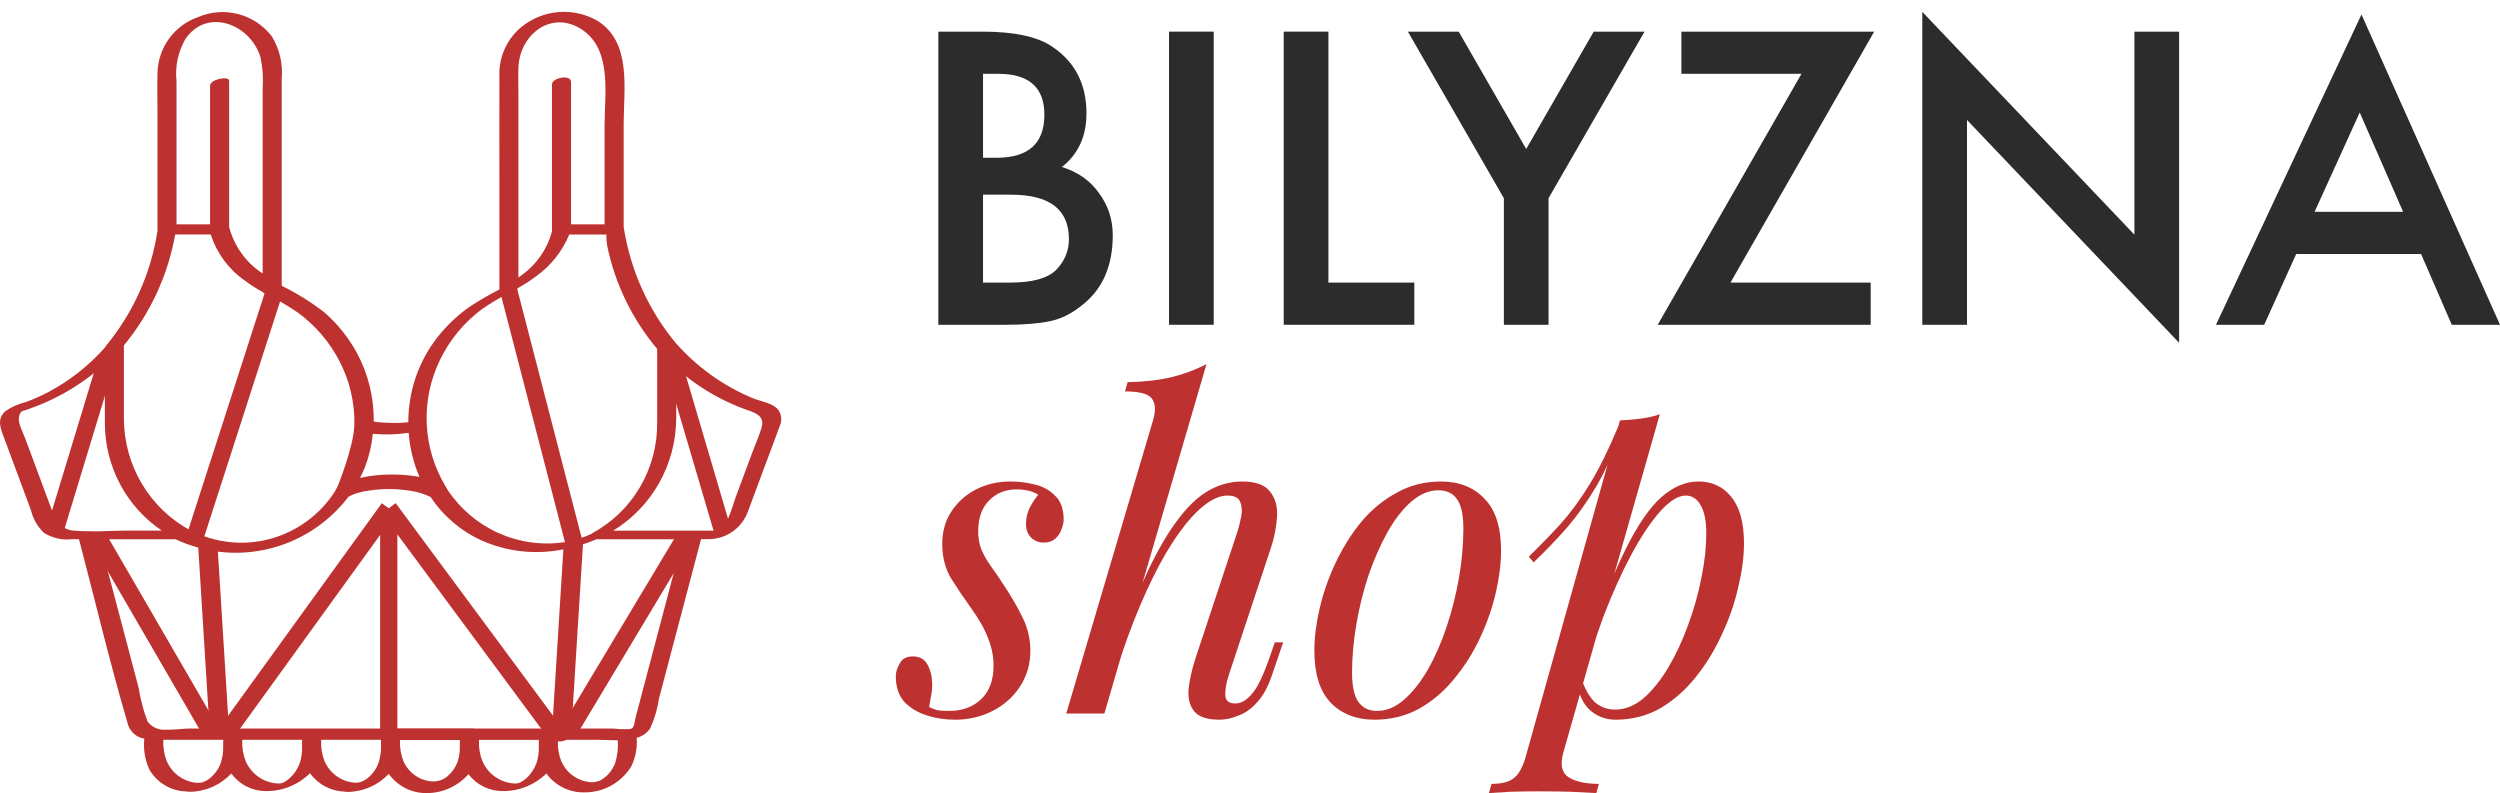 <svg width="145" height="46" viewBox="0 0 145 46" fill="none" xmlns="http://www.w3.org/2000/svg">
<path d="M8.662 44.632C8.883 45.013 9.198 45.33 9.575 45.553C9.953 45.776 10.381 45.897 10.818 45.905C10.871 45.917 10.926 45.923 10.98 45.924C11.436 45.923 11.887 45.829 12.305 45.646C12.724 45.464 13.101 45.197 13.414 44.863C13.647 45.18 13.95 45.438 14.3 45.615C14.649 45.792 15.035 45.884 15.427 45.883C15.898 45.889 16.367 45.8 16.805 45.623C17.243 45.445 17.642 45.182 17.98 44.849C18.211 45.168 18.512 45.43 18.859 45.615C19.206 45.799 19.59 45.901 19.982 45.914C20.032 45.925 20.083 45.931 20.134 45.932C20.586 45.931 21.033 45.838 21.448 45.658C21.863 45.478 22.237 45.216 22.549 44.886C22.799 45.233 23.127 45.515 23.506 45.709C23.885 45.902 24.304 46.002 24.729 46C25.19 46.003 25.645 45.906 26.066 45.717C26.487 45.529 26.863 45.251 27.17 44.904C27.404 45.21 27.705 45.458 28.049 45.627C28.392 45.797 28.77 45.885 29.153 45.884C30.099 45.895 31.012 45.529 31.692 44.864C31.942 45.209 32.27 45.488 32.649 45.678C33.028 45.869 33.447 45.964 33.869 45.958C34.416 45.967 34.956 45.834 35.436 45.571C35.917 45.308 36.322 44.923 36.612 44.455C36.86 43.939 36.97 43.367 36.93 42.794C37.243 42.713 37.518 42.522 37.704 42.255C37.959 41.706 38.132 41.123 38.219 40.524C38.554 39.257 38.888 37.991 39.222 36.724C39.702 34.906 40.182 33.088 40.662 31.269H41.075C41.575 31.276 42.065 31.126 42.478 30.84C42.891 30.554 43.205 30.146 43.379 29.672C43.697 28.817 44.015 27.962 44.332 27.108C44.625 26.319 44.93 25.535 45.211 24.742C45.289 24.588 45.323 24.415 45.31 24.243C45.296 24.07 45.236 23.905 45.135 23.765C44.823 23.374 44.136 23.287 43.685 23.105C41.962 22.392 40.422 21.29 39.185 19.883C37.592 17.96 36.55 15.633 36.172 13.154V7.21C36.172 5.175 36.659 2.456 34.647 1.201C33.968 0.814 33.19 0.639 32.413 0.699C31.635 0.758 30.893 1.049 30.279 1.535C29.846 1.881 29.501 2.327 29.273 2.835C29.044 3.343 28.939 3.898 28.965 4.456C28.959 6.57 28.965 8.686 28.965 10.802V16.789C28.361 17.095 27.775 17.436 27.21 17.811C26.424 18.366 25.734 19.049 25.169 19.832C24.2 21.186 23.68 22.815 23.682 24.486C23.638 24.491 23.594 24.497 23.55 24.501C23.314 24.525 23.076 24.535 22.838 24.53C22.574 24.53 22.31 24.519 22.047 24.495L21.873 24.477L21.793 24.467C21.754 24.461 21.717 24.453 21.677 24.447C21.695 23.058 21.359 21.688 20.7 20.47C20.213 19.572 19.569 18.77 18.799 18.105C18.031 17.514 17.207 17.002 16.34 16.577V4.555C16.416 3.693 16.211 2.83 15.758 2.097C15.265 1.464 14.581 1.014 13.809 0.814C13.038 0.614 12.223 0.676 11.491 0.991C10.815 1.223 10.227 1.66 9.805 2.241C9.384 2.822 9.149 3.52 9.133 4.241C9.114 5.011 9.133 5.788 9.133 6.56V13.392C8.755 15.859 7.714 18.174 6.124 20.084C6.111 20.101 6.103 20.12 6.099 20.141C5.175 21.186 4.076 22.057 2.852 22.715C2.415 22.947 1.964 23.149 1.501 23.32C1.079 23.419 0.679 23.595 0.321 23.842C-0.19 24.297 0.016 24.808 0.214 25.336L1 27.451L1.8 29.604C1.92 30.102 2.18 30.554 2.549 30.905C3.033 31.211 3.607 31.341 4.174 31.274H4.581C5.514 34.818 6.357 38.394 7.389 41.906C7.44 42.144 7.561 42.36 7.736 42.528C7.91 42.695 8.131 42.806 8.369 42.845C8.306 43.457 8.407 44.074 8.662 44.632ZM12.688 32.796L12.638 31.994C14.066 32.177 15.515 31.979 16.844 31.421C18.173 30.863 19.334 29.963 20.212 28.812C20.32 28.754 20.431 28.703 20.544 28.658C20.571 28.65 20.697 28.607 20.723 28.598C20.82 28.569 20.918 28.543 21.017 28.521C22.047 28.311 23.109 28.313 24.138 28.528C24.302 28.567 24.462 28.616 24.62 28.675C24.685 28.699 24.749 28.725 24.812 28.752C24.843 28.765 25.035 28.861 24.927 28.803C24.941 28.81 24.955 28.812 24.969 28.819C25.709 29.931 26.743 30.81 27.954 31.357C29.44 32.009 31.088 32.186 32.676 31.862L32.092 41.231L32.029 42.254H27.521C27.493 42.248 27.465 42.245 27.437 42.244H22.86C22.819 42.245 22.777 42.248 22.735 42.254H13.277C13.081 39.1 12.885 35.948 12.688 32.796ZM12.173 45.139C12.064 45.228 11.942 45.298 11.812 45.349C11.793 45.356 11.756 45.368 11.742 45.372C11.727 45.376 11.72 45.38 11.72 45.38L11.679 45.386C11.6 45.398 11.52 45.404 11.44 45.404C11.054 45.378 10.683 45.244 10.368 45.017C10.054 44.789 9.809 44.478 9.66 44.118C9.516 43.733 9.452 43.322 9.472 42.91H12.945V43.27C12.956 43.61 12.906 43.949 12.797 44.271C12.671 44.612 12.455 44.911 12.173 45.137V45.139ZM16.774 45.158C16.655 45.263 16.52 45.349 16.375 45.413C16.394 45.404 16.287 45.434 16.33 45.427C16.27 45.438 16.208 45.444 16.147 45.444C15.741 45.431 15.348 45.302 15.012 45.072C14.676 44.842 14.411 44.521 14.249 44.145C14.102 43.773 14.035 43.374 14.05 42.974C14.05 42.952 14.05 42.931 14.05 42.91H17.52V43.296C17.532 43.62 17.487 43.944 17.388 44.253C17.264 44.601 17.054 44.912 16.778 45.156L16.774 45.158ZM21.324 45.133C21.215 45.22 21.093 45.29 20.963 45.34C20.945 45.346 20.907 45.359 20.892 45.363C20.877 45.367 20.87 45.37 20.87 45.371L20.83 45.377C20.751 45.392 20.671 45.397 20.59 45.395C20.206 45.372 19.835 45.239 19.521 45.014C19.206 44.788 18.961 44.477 18.813 44.118C18.674 43.751 18.611 43.359 18.627 42.966V42.91H22.096C22.096 43.028 22.096 43.142 22.1 43.262C22.109 43.602 22.058 43.942 21.947 44.263C21.822 44.605 21.606 44.905 21.324 45.131V45.133ZM25.962 45.018C25.828 45.132 25.672 45.218 25.504 45.27C25.58 45.243 25.342 45.309 25.369 45.303C25.358 45.303 25.162 45.327 25.146 45.327C24.774 45.317 24.412 45.201 24.103 44.992C23.794 44.783 23.55 44.489 23.399 44.145C23.25 43.768 23.183 43.364 23.201 42.958V42.921H26.671V43.26C26.68 43.585 26.632 43.909 26.529 44.217C26.409 44.527 26.214 44.802 25.962 45.015V45.018ZM30.504 45.157C30.385 45.262 30.25 45.348 30.104 45.411C30.123 45.404 30.016 45.432 30.06 45.425C30 45.437 29.938 45.443 29.876 45.444C29.471 45.43 29.078 45.301 28.742 45.072C28.406 44.842 28.141 44.521 27.979 44.145C27.833 43.779 27.766 43.385 27.781 42.99V42.913H31.252V43.298C31.262 43.624 31.217 43.948 31.117 44.258C30.992 44.604 30.783 44.913 30.508 45.155L30.504 45.157ZM35.679 44.259C35.551 44.597 35.333 44.892 35.049 45.112C34.937 45.203 34.81 45.273 34.673 45.317C34.764 45.284 34.467 45.363 34.552 45.349C34.473 45.364 34.393 45.371 34.313 45.37C33.931 45.351 33.562 45.224 33.249 45.002C32.936 44.781 32.691 44.474 32.543 44.118C32.407 43.762 32.344 43.382 32.358 43.001C32.526 43.022 32.697 42.99 32.848 42.91H34.738C35.051 42.91 35.437 42.937 35.831 42.937C35.864 43.382 35.812 43.83 35.679 44.257V44.259ZM36.875 41.575C36.798 41.852 36.802 42.173 36.633 42.256C36.584 42.273 36.532 42.284 36.48 42.288H35.946C35.784 42.273 35.628 42.256 35.525 42.256H33.146C33.341 39.14 33.535 36.025 33.729 32.909C33.757 32.463 33.784 32.017 33.812 31.571C34.079 31.485 34.342 31.386 34.601 31.276H39.594C38.687 34.707 37.781 38.139 36.875 41.572V41.575ZM41.731 23.084C42.208 23.331 42.699 23.548 43.202 23.732C43.709 23.916 44.376 24.069 44.176 24.781C44.035 25.285 43.805 25.782 43.623 26.27C43.297 27.143 42.971 28.019 42.647 28.897C42.473 29.364 42.158 30.75 41.544 30.779H40.672H40.042H35.565C36.669 30.104 37.585 29.155 38.225 28.023C38.864 26.89 39.207 25.612 39.221 24.308C39.229 23.319 39.221 22.332 39.221 21.343C39.983 22.026 40.826 22.61 41.731 23.081V23.084ZM30.069 3.92C30.145 1.942 32.062 0.521 33.821 1.763C35.508 2.953 35.065 5.486 35.065 7.285V13.01H33.12V4.764C33.12 4.284 32.013 4.512 32.013 4.896V13.371C32.013 13.382 32.02 13.388 32.022 13.398C31.753 14.424 31.138 15.323 30.283 15.94C30.215 15.996 30.14 16.038 30.069 16.094V5.419C30.069 4.92 30.05 4.419 30.069 3.92ZM25.523 20.869C26.085 19.707 26.917 18.7 27.95 17.934C28.415 17.608 28.902 17.315 29.409 17.058C29.534 17.053 29.656 17.018 29.766 16.957C29.876 16.895 29.97 16.809 30.041 16.705C30.409 16.505 30.761 16.277 31.095 16.024C31.948 15.416 32.614 14.577 33.017 13.603H35.17C35.163 13.819 35.178 14.034 35.215 14.247C35.67 16.458 36.668 18.518 38.116 20.238V24.488C38.133 25.808 37.79 27.106 37.126 28.242C36.461 29.378 35.5 30.308 34.347 30.929C34.33 30.941 34.313 30.953 34.297 30.967C34.092 31.061 33.883 31.145 33.67 31.215L32.74 31.447C31.443 31.639 30.119 31.456 28.92 30.92C27.721 30.385 26.697 29.517 25.965 28.419C25.94 28.381 25.922 28.342 25.898 28.301C25.889 28.279 25.878 28.259 25.863 28.24C25.193 27.141 24.81 25.888 24.751 24.599C24.691 23.309 24.957 22.027 25.523 20.869ZM23.703 25.107C23.768 25.987 23.98 26.849 24.329 27.658C23.807 27.565 23.277 27.52 22.747 27.523C22.119 27.516 21.494 27.581 20.881 27.718C20.979 27.52 21.077 27.323 21.16 27.114C21.401 26.488 21.558 25.831 21.623 25.162C22.316 25.224 23.015 25.205 23.703 25.105V25.107ZM19.715 20.998C20.29 22.119 20.578 23.368 20.553 24.63C20.529 25.892 19.576 28.226 19.576 28.226L19.38 28.574C18.501 29.902 17.17 30.859 15.64 31.263C14.11 31.668 12.486 31.493 11.075 30.771C11.067 30.767 11.056 30.771 11.047 30.766C9.878 30.136 8.901 29.195 8.221 28.047C7.541 26.898 7.183 25.583 7.187 24.245C7.183 22.84 7.187 21.436 7.187 20.031C8.714 18.184 9.739 15.967 10.162 13.599H12.221C12.571 14.686 13.266 15.626 14.198 16.273C14.532 16.524 14.884 16.749 15.252 16.946C15.269 16.993 15.323 17.023 15.413 17.035C16.054 17.356 16.673 17.72 17.266 18.123C18.296 18.872 19.135 19.857 19.715 20.996V20.998ZM10.238 4.716C10.146 3.861 10.328 2.998 10.757 2.254C12.044 0.398 14.571 1.435 15.116 3.355C15.237 3.941 15.277 4.541 15.234 5.138V15.861C14.271 15.239 13.576 14.272 13.289 13.155V4.681C13.289 4.392 12.184 4.583 12.184 4.979V13.013H10.238V4.716ZM2.972 29.489L2.255 27.563C1.986 26.84 1.717 26.116 1.448 25.392C1.321 25.049 1.005 24.499 1.112 24.121C1.199 23.812 1.323 23.841 1.613 23.743C1.813 23.674 2.011 23.601 2.207 23.523C2.739 23.309 3.256 23.061 3.757 22.781C4.59 22.311 5.37 21.749 6.082 21.106C6.082 22.262 6.077 23.417 6.082 24.573C6.088 25.8 6.392 27.006 6.966 28.087C7.541 29.168 8.37 30.09 9.379 30.773H7.543C6.916 30.773 6.266 30.807 5.62 30.817L4.811 30.806C4.811 30.806 4.409 30.792 4.213 30.769C3.489 30.69 3.196 30.088 2.972 29.489ZM7.085 36.275C6.646 34.609 6.206 32.943 5.765 31.276H10.182L10.187 31.28C10.609 31.479 11.048 31.64 11.499 31.76C11.698 34.954 11.897 38.149 12.095 41.343L12.153 42.253H11.018C10.729 42.253 10.293 42.312 9.862 42.32H9.646C9.439 42.344 9.229 42.313 9.038 42.229C8.847 42.145 8.68 42.012 8.556 41.843C8.319 41.212 8.147 40.559 8.041 39.894C7.724 38.687 7.405 37.481 7.086 36.275H7.085Z" fill="#BD3230"/>
<path d="M12.159 42.318L5.749 31.268M13.264 42.318L22.548 29.48M22.548 29.48L32.052 42.318M22.548 29.48V42.318M33.047 42.318L39.678 31.268M41.888 30.71L39.126 21.335M3.207 30.71L6.191 20.889M33.268 31.38L29.51 16.871M11.275 31.268L15.917 16.871" stroke="#BD3230"/>
<path d="M54.423 1.835H56.99C58.854 1.835 60.21 2.132 61.057 2.727C62.362 3.61 63.015 4.893 63.015 6.576C63.015 7.901 62.54 8.938 61.591 9.686C62.523 9.975 63.243 10.484 63.752 11.215C64.277 11.929 64.54 12.736 64.54 13.637C64.54 15.387 63.972 16.721 62.837 17.639C62.21 18.166 61.557 18.497 60.879 18.633C60.218 18.769 59.363 18.837 58.312 18.837H54.423V1.835ZM57.016 4.282V9.15H57.804C59.651 9.15 60.574 8.318 60.574 6.652C60.574 5.072 59.685 4.282 57.905 4.282H57.016ZM57.016 11.292V16.39H58.592C59.88 16.39 60.769 16.143 61.261 15.65C61.752 15.141 61.998 14.546 61.998 13.866C61.998 12.15 60.879 11.292 58.642 11.292H57.016Z" fill="#2C2C2C"/>
<path d="M67.803 1.835H70.396V18.837H67.803V1.835Z" fill="#2C2C2C"/>
<path d="M74.456 1.835H77.049V16.39H82.031V18.837H74.456V1.835Z" fill="#2C2C2C"/>
<path d="M87.224 18.837V11.495L81.657 1.835H84.605L88.52 8.641L92.435 1.835H95.383L89.816 11.495V18.837H87.224Z" fill="#2C2C2C"/>
<path d="M108.704 1.835L100.367 16.39H108.501V18.837H96.147L104.485 4.282H97.52V1.835H108.704Z" fill="#2C2C2C"/>
<path d="M114.086 18.837H111.493V0.688L123.796 13.611V1.835H126.389V19.882L114.086 6.958V18.837Z" fill="#2C2C2C"/>
<path d="M142.203 18.837L140.423 14.733H133.179L131.323 18.837H128.527L136.966 0.84L144.999 18.837H142.203ZM134.246 12.286H139.381L136.864 6.525L134.246 12.286Z" fill="#2C2C2C"/>
<path d="M53.889 41.004C54.025 41.072 54.169 41.131 54.321 41.182C54.49 41.216 54.736 41.233 55.058 41.233C55.804 41.233 56.414 41.012 56.889 40.571C57.38 40.112 57.626 39.457 57.626 38.608C57.626 38.081 57.524 37.563 57.321 37.053C57.134 36.526 56.795 35.923 56.304 35.243C55.914 34.699 55.541 34.147 55.185 33.586C54.83 33.008 54.651 32.328 54.651 31.547C54.651 30.816 54.83 30.187 55.185 29.66C55.541 29.117 56.016 28.692 56.609 28.386C57.219 28.08 57.88 27.927 58.592 27.927C59.083 27.927 59.566 27.987 60.041 28.106C60.515 28.224 60.905 28.445 61.21 28.768C61.532 29.074 61.693 29.533 61.693 30.145C61.693 30.298 61.65 30.485 61.566 30.706C61.498 30.91 61.379 31.088 61.21 31.241C61.04 31.394 60.812 31.47 60.523 31.47C60.252 31.47 60.015 31.377 59.812 31.19C59.608 30.986 59.507 30.723 59.507 30.4C59.507 30.094 59.566 29.805 59.685 29.533C59.82 29.244 59.998 28.964 60.218 28.692C59.897 28.488 59.473 28.386 58.947 28.386C58.32 28.386 57.795 28.598 57.371 29.023C56.948 29.448 56.736 30.043 56.736 30.808C56.736 31.198 56.795 31.547 56.914 31.853C57.032 32.142 57.202 32.447 57.422 32.77C57.66 33.093 57.939 33.501 58.261 33.994C58.685 34.64 59.041 35.26 59.329 35.855C59.617 36.45 59.761 37.078 59.761 37.741C59.761 38.523 59.557 39.219 59.151 39.831C58.761 40.426 58.236 40.893 57.575 41.233C56.914 41.573 56.185 41.743 55.389 41.743C54.812 41.743 54.262 41.658 53.736 41.488C53.211 41.318 52.779 41.055 52.44 40.698C52.118 40.324 51.957 39.831 51.957 39.219C51.957 38.982 52.033 38.735 52.186 38.48C52.321 38.208 52.576 38.072 52.948 38.072C53.355 38.072 53.643 38.242 53.813 38.582C53.982 38.905 54.067 39.27 54.067 39.678C54.067 39.95 54.041 40.197 53.991 40.418C53.957 40.621 53.923 40.817 53.889 41.004Z" fill="#BD3230"/>
<path d="M64.053 41.386H61.842L66.875 24.384C67.044 23.806 67.019 23.381 66.799 23.109C66.595 22.837 66.078 22.702 65.248 22.702L65.4 22.166C66.333 22.149 67.171 22.056 67.917 21.886C68.663 21.699 69.349 21.444 69.976 21.121L64.053 41.386ZM64.765 37.614C65.409 35.829 66.019 34.317 66.595 33.076C67.188 31.836 67.773 30.842 68.349 30.094C68.925 29.329 69.519 28.777 70.129 28.437C70.739 28.097 71.374 27.927 72.035 27.927C72.832 27.927 73.374 28.123 73.662 28.513C73.967 28.887 74.103 29.372 74.069 29.966C74.035 30.561 73.916 31.165 73.713 31.776L71.247 39.219C71.112 39.661 71.052 40.035 71.069 40.341C71.086 40.647 71.281 40.8 71.654 40.8C71.976 40.8 72.289 40.621 72.594 40.265C72.916 39.908 73.255 39.219 73.611 38.2L73.942 37.257H74.424L73.789 39.117C73.552 39.831 73.255 40.375 72.899 40.749C72.56 41.123 72.196 41.378 71.806 41.514C71.433 41.667 71.069 41.743 70.713 41.743C70.035 41.743 69.561 41.59 69.29 41.284C69.019 40.978 68.9 40.553 68.934 40.01C68.985 39.466 69.12 38.854 69.341 38.174L71.755 30.884C71.84 30.629 71.916 30.332 71.984 29.992C72.052 29.652 72.035 29.363 71.933 29.125C71.849 28.87 71.603 28.743 71.196 28.743C70.772 28.743 70.315 28.938 69.823 29.329C69.349 29.703 68.858 30.247 68.349 30.96C67.841 31.674 67.341 32.532 66.849 33.535C66.358 34.538 65.883 35.659 65.426 36.9C64.985 38.123 64.57 39.449 64.18 40.876L64.765 37.614Z" fill="#BD3230"/>
<path d="M83.427 28.437C82.884 28.437 82.359 28.658 81.85 29.1C81.359 29.525 80.901 30.111 80.478 30.859C80.071 31.589 79.707 32.413 79.385 33.331C79.08 34.249 78.843 35.2 78.673 36.186C78.504 37.172 78.419 38.115 78.419 39.016C78.419 39.78 78.537 40.341 78.775 40.698C79.029 41.055 79.393 41.233 79.868 41.233C80.41 41.233 80.927 41.021 81.418 40.596C81.927 40.154 82.393 39.568 82.816 38.837C83.24 38.089 83.604 37.257 83.909 36.339C84.215 35.421 84.452 34.478 84.621 33.51C84.791 32.524 84.875 31.572 84.875 30.655C84.875 29.873 84.757 29.312 84.519 28.972C84.282 28.615 83.918 28.437 83.427 28.437ZM76.233 37.741C76.233 36.993 76.334 36.178 76.538 35.294C76.741 34.41 77.046 33.535 77.453 32.668C77.86 31.802 78.351 31.012 78.927 30.298C79.52 29.584 80.207 29.015 80.986 28.59C81.766 28.148 82.63 27.927 83.579 27.927C84.63 27.927 85.469 28.259 86.096 28.921C86.74 29.567 87.061 30.57 87.061 31.929C87.061 32.677 86.96 33.493 86.757 34.376C86.553 35.26 86.248 36.135 85.841 37.002C85.435 37.868 84.935 38.659 84.342 39.372C83.765 40.086 83.088 40.664 82.308 41.106C81.528 41.531 80.664 41.743 79.715 41.743C78.665 41.743 77.817 41.412 77.173 40.749C76.546 40.086 76.233 39.084 76.233 37.741Z" fill="#BD3230"/>
<path d="M97.77 28.743C97.33 28.743 96.83 29.057 96.271 29.686C95.728 30.298 95.169 31.139 94.593 32.21C94.034 33.263 93.5 34.453 92.992 35.778C92.5 37.104 92.085 38.48 91.746 39.908L92.204 37.155C92.932 34.929 93.635 33.144 94.313 31.802C94.991 30.442 95.669 29.457 96.347 28.845C97.042 28.233 97.762 27.927 98.508 27.927C99.304 27.927 99.939 28.224 100.414 28.819C100.905 29.414 101.151 30.315 101.151 31.521C101.151 32.286 101.041 33.127 100.821 34.045C100.617 34.963 100.304 35.872 99.88 36.772C99.474 37.673 98.965 38.506 98.355 39.27C97.762 40.018 97.076 40.621 96.296 41.08C95.516 41.522 94.652 41.743 93.703 41.743C93.195 41.743 92.737 41.59 92.331 41.284C91.941 40.978 91.678 40.536 91.543 39.959L91.746 39.449C91.983 40.078 92.254 40.52 92.559 40.774C92.881 41.029 93.254 41.157 93.678 41.157C94.254 41.157 94.805 40.936 95.33 40.494C95.855 40.035 96.338 39.432 96.779 38.684C97.22 37.937 97.601 37.112 97.923 36.212C98.262 35.294 98.516 34.385 98.686 33.484C98.872 32.566 98.965 31.725 98.965 30.96C98.965 30.213 98.855 29.66 98.635 29.304C98.431 28.93 98.143 28.743 97.77 28.743ZM93.957 24.384C94.364 24.367 94.762 24.333 95.152 24.282C95.559 24.231 95.932 24.146 96.271 24.027L90.678 43.629C90.475 44.343 90.577 44.827 90.983 45.082C91.39 45.337 91.975 45.465 92.737 45.465L92.585 46C92.246 45.983 91.763 45.958 91.136 45.923C90.526 45.907 89.873 45.898 89.178 45.898C88.653 45.898 88.119 45.907 87.577 45.923C87.035 45.958 86.628 45.983 86.357 46L86.509 45.465C87.12 45.465 87.56 45.346 87.831 45.108C88.102 44.887 88.323 44.479 88.492 43.884L93.957 24.384ZM88.67 32.286C89.331 31.64 89.95 31.003 90.526 30.374C91.102 29.729 91.661 28.964 92.204 28.08C92.746 27.196 93.296 26.083 93.856 24.741L93.932 25.149C93.559 26.304 93.11 27.324 92.585 28.208C92.076 29.074 91.517 29.864 90.907 30.578C90.297 31.275 89.644 31.955 88.95 32.617L88.67 32.286Z" fill="#BD3230"/>
</svg>
